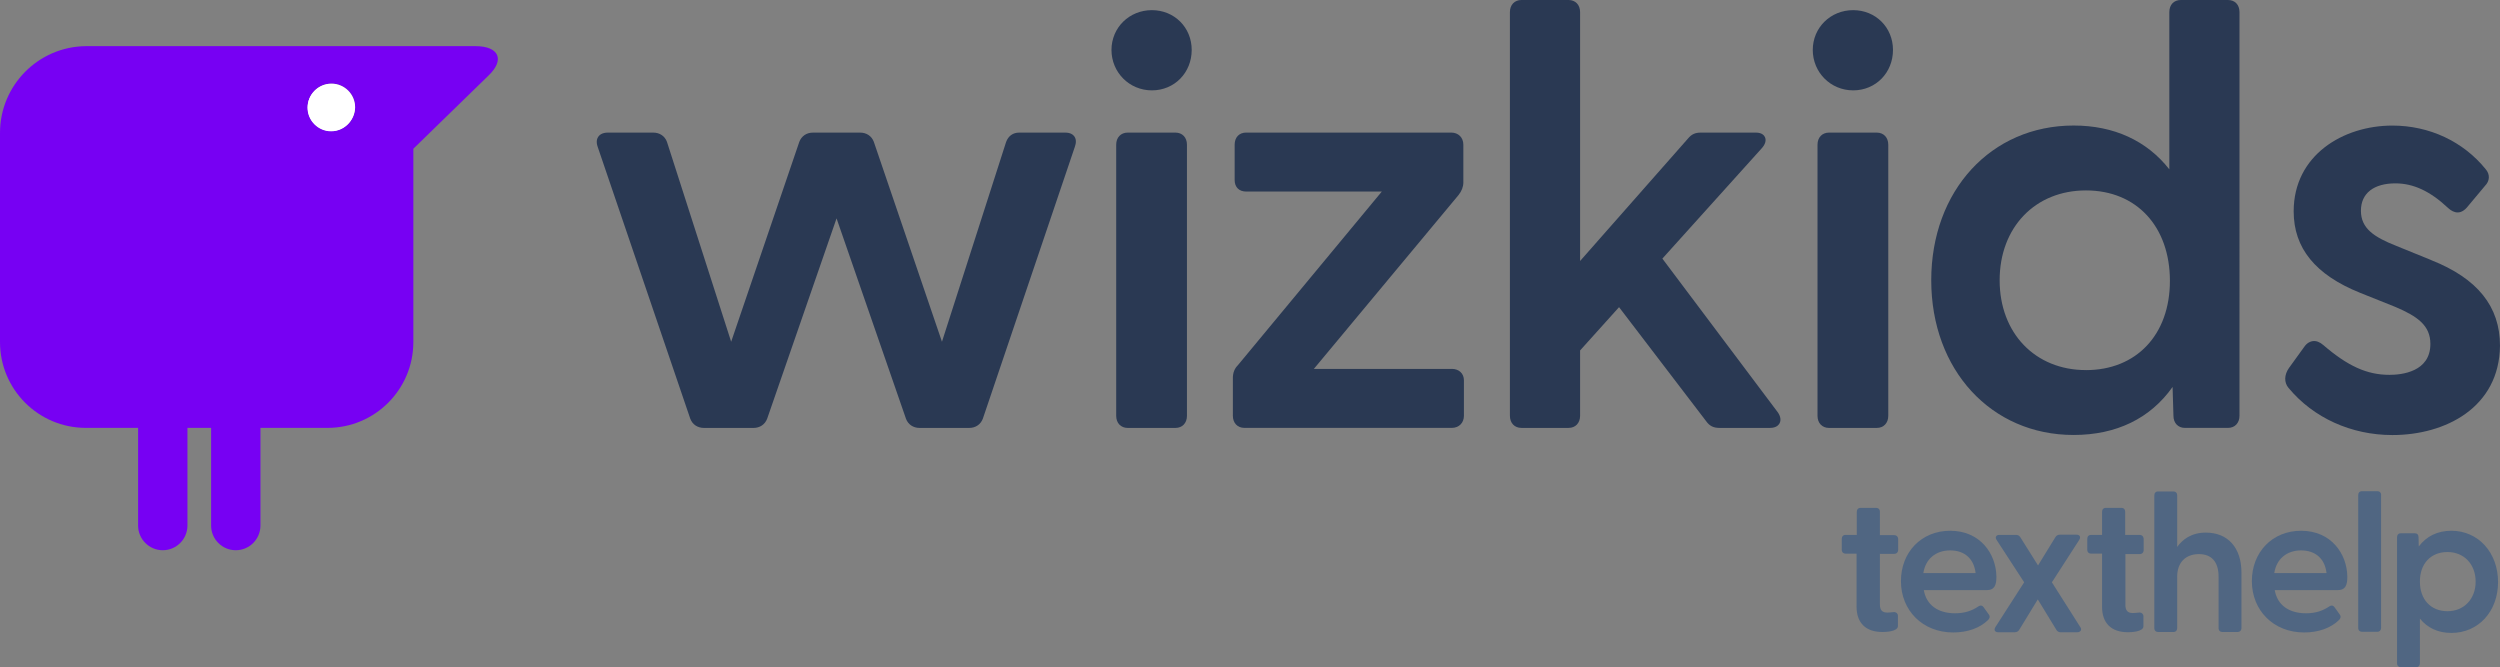<svg id="Layer_1" data-name="Layer 1" xmlns="http://www.w3.org/2000/svg" viewBox="0 0 1081.44 288.59">
  <rect x="0" y="0" width="1081.44" height="288.59" fill="#808080" stroke="none"/>
  <defs>
    <style>
      .cls-1 {
        fill: #fff;
      }

      .cls-2 {
        fill: #2a3953;
      }

      .cls-3 {
        fill: #506682;
      }

      .cls-4 {
        fill: #7700f3;
      }
    </style>
  </defs>
  <g>
    <g>
      <path class="cls-4" d="m205.68,19.96H37.12C16.55,20.18-.01,36.93,0,57.51v90.46c.01,20.5,16.63,37.11,37.12,37.12h22.62v42.25c0,5.89,4.78,10.67,10.67,10.67,5.89,0,10.66-4.78,10.67-10.67v-42.25h10.24v42.25c0,5.89,4.78,10.67,10.67,10.67,5.89,0,10.66-4.78,10.67-10.67v-42.25h29.02c20.5-.01,37.11-16.63,37.12-37.12v-83.63l32.43-31.58c7.25-6.83,4.69-12.8-5.55-12.8Zm-62.3,36.7c-5.66,0-10.24-4.59-10.24-10.24s4.59-10.24,10.24-10.24,10.24,4.59,10.24,10.24h0c-.08,5.62-4.62,10.17-10.24,10.24Z"/>
      <path class="cls-1" d="m143.37,56.66c-5.66,0-10.24-4.59-10.24-10.24s4.59-10.24,10.24-10.24,10.24,4.59,10.24,10.24h0c-.08,5.62-4.62,10.17-10.24,10.24Z"/>
    </g>
    <g>
      <path class="cls-2" d="m460.79,57.36h-19.89c-2.69,0-4.7,1.41-5.68,4.04l-27.75,86.43-29.48-86.49c-.93-2.49-3.15-3.98-5.92-3.98h-20.39c-2.77,0-4.98,1.49-5.93,4.02l-29.47,86.45-27.78-86.49c-.93-2.49-3.14-3.98-5.91-3.98h-19.63c-2.41,0-3.59.96-4.15,1.76-.56.8-1.05,2.22-.25,4.45l40.02,117.52.02.04c.93,2.49,3.15,3.98,5.92,3.98h21.41c2.77,0,4.98-1.49,5.93-4.01l30.01-86.64,30.03,86.67c.93,2.49,3.14,3.98,5.91,3.98h21.42c2.77,0,4.98-1.49,5.93-4.02l39.76-117.49c.69-1.89.63-3.42-.17-4.57-.53-.76-1.65-1.67-3.96-1.67Z"/>
      <path class="cls-2" d="m498.28,4.39c-9.8,0-17.48,7.56-17.48,17.22s7.68,17.48,17.48,17.48,17.22-7.68,17.22-17.48-7.56-17.22-17.22-17.22Z"/>
      <path class="cls-2" d="m508.47,57.36h-20.65c-2.98,0-4.98,2.11-4.98,5.24v117.27c0,3.13,2,5.24,4.98,5.24h20.65c2.98,0,4.98-2.11,4.98-5.24V62.6c0-3.13-2-5.24-4.98-5.24Z"/>
      <path class="cls-2" d="m628.03,159.58h-59.69l62.58-75.2c1.39-1.74,2.09-3.58,2.09-5.47v-16.32c0-3.09-2.15-5.24-5.24-5.24h-88.71c-3.03,0-4.98,2.06-4.98,5.24v15.29c0,3.08,1.91,4.98,4.98,4.98h58.68l-62.23,75.08c-1.48,1.48-2.2,3.31-2.2,5.59v16.32c0,3.13,2,5.24,4.98,5.24h89.73c3.08,0,5.24-2.15,5.24-5.24v-15.3c0-2.98-2.11-4.98-5.24-4.98Z"/>
      <path class="cls-2" d="m719.09,111.88l43.08-47.83c1.45-1.63,1.93-3.34,1.32-4.7-.33-.74-1.28-1.99-3.91-1.99h-23.96c-2.31,0-3.93.76-5.39,2.52l-46.72,53.02V5.24c0-3.13-2-5.24-4.98-5.24h-20.4c-2.98,0-4.98,2.11-4.98,5.24v174.62c0,3.13,2,5.24,4.98,5.24h20.4c2.98,0,4.98-2.11,4.98-5.24v-28.27l16.85-18.72,37.69,49.34c1.47,2.05,3.13,2.89,5.74,2.89h21.92c2.63,0,3.68-1.24,4.08-1.98.69-1.28.47-2.94-.65-4.62l-50.03-66.62Z"/>
      <path class="cls-2" d="m801.64,4.39c-9.8,0-17.48,7.56-17.48,17.22s7.68,17.48,17.48,17.48,17.22-7.68,17.22-17.48-7.56-17.22-17.22-17.22Z"/>
      <path class="cls-2" d="m811.84,57.36h-20.65c-2.98,0-4.98,2.11-4.98,5.24v117.27c0,3.13,2,5.24,4.98,5.24h20.65c2.98,0,4.98-2.11,4.98-5.24V62.6c0-3.13-2-5.24-4.98-5.24Z"/>
      <path class="cls-2" d="m963.77,0h-20.39c-3.03,0-4.98,2.06-4.98,5.24v68.01c-9.76-12.42-23.98-18.95-41.41-18.95-35.68,0-61.58,28.15-61.58,66.93s25.9,66.93,61.58,66.93c18.51,0,33.21-7.16,42.82-20.78l.37,12.48c0,3.13,2,5.24,4.98,5.24h18.61c2.98,0,4.98-2.11,4.98-5.24V5.24c0-3.18-1.96-5.24-4.98-5.24Zm-61.44,160.09c-21.98,0-37.33-15.98-37.33-38.86s15.35-38.86,37.33-38.86,36.32,15.72,36.32,39.12-14.59,38.61-36.32,38.61Z"/>
      <path class="cls-2" d="m1051.75,112.53l-15.05-6.12c-9.76-3.85-15.42-7.59-15.42-15.25s5.71-11.84,14.9-11.84c7.8,0,15.03,3.36,22.77,10.61,1.11.98,4.48,3.98,8.15-.15l7.81-9.34c2.15-2.15,2.28-5,.35-7.24-9.7-12-24.41-18.88-40.36-18.88-21.23,0-42.71,12.74-42.71,37.1,0,15.92,9.38,27.44,28.67,35.22l15.27,6.11c9.62,4.09,15.2,8.03,15.2,16.03,0,12.07-12.38,13.37-17.7,13.37-9.69,0-17.99-3.74-28.64-12.9-1.47-1.29-3.05-1.89-4.53-1.69-.98.12-2.41.64-3.67,2.44l-6.64,9.19c-2.09,2.99-2.15,6.28-.18,8.61,10.75,12.96,27.13,20.39,44.93,20.39,22.97,0,46.26-11.94,46.54-38.64,0-16.97-9.72-29.08-29.69-37Z"/>
    </g>
  </g>
  <path class="cls-1" d="m143.22,56.8c-5.6,0-10.2-4.6-10.2-10.2s4.6-10.2,10.2-10.2,10.2,4.6,10.2,10.2h0c-.1,5.6-4.6,10.2-10.2,10.2Z"/>
  <g id="texthelp-master-logo">
    <path id="Path" class="cls-3" d="m819.4,231.49h-6.2v-10.1c0-1.1-.7-1.7-1.6-1.7h-6.8c-1,0-1.6.7-1.6,1.7v10h-4.9c-1,0-1.6.7-1.6,1.7v4.7c0,1.1.7,1.7,1.6,1.7h4.8v22.9c0,7.1,4,11,11.2,11,1.1,0,6.7-.1,6.7-2.6v-4.4c0-.5-.2-.9-.5-1.2-.4-.3-.9-.5-1.5-.4-.9.1-1.9.2-2.6.2-2.2,0-3.2-1.1-3.2-3.5v-21.9h6.2c1,0,1.7-.7,1.7-1.7v-4.7c0-1-.7-1.7-1.7-1.7Z"/>
    <path id="Shape" class="cls-3" d="m843.6,229.59c-12.4,0-21.3,9.2-21.3,21.8s9.3,22.2,22.6,22.2c6.2,0,11.5-1.9,15-5.3.6-.6,1.2-1.4.4-2.5l-2.3-3.2c-.5-.7-1.3-.8-2-.4-3.2,2.2-6.4,3.1-10.3,3.1-7.4,0-12.4-3.6-13.5-10h27.1c3.6,0,4.3-2.3,4.3-5.8-.1-9.9-7-19.9-20-19.9Zm0,8.5c6.2,0,10.3,3.6,11,9.8h-22.6c.9-6,5.3-9.8,11.6-9.8Z"/>
    <path id="Path-2" data-name="Path" class="cls-3" d="m887.6,251.89l11.8-18.3c.5-.7.4-1.3.3-1.6-.2-.3-.5-.7-1.4-.7h-7.3c-.8,0-1.5.4-1.9,1.1l-7.5,12.2-7.6-12.1c-.4-.7-1-1.1-1.8-1.1h-7.4c-.6,0-1.1.2-1.3.6-.3.4-.2,1,.2,1.6l11.9,18.3-12.4,19.3c-.5.7-.4,1.3-.3,1.6.2.3.5.7,1.4.7h7.3c.8,0,1.5-.4,1.9-1.1l8-13.1,8,13.1c.4.7,1,1.1,1.8,1.1h7.4c.6,0,1.1-.3,1.4-.7.2-.4.2-1-.2-1.5l-12.3-19.4Z"/>
    <path id="Path-3" data-name="Path" class="cls-3" d="m925.5,231.39h-6.2v-10c0-1.1-.7-1.7-1.6-1.7h-6.8c-1,0-1.6.7-1.6,1.7v10h-4.8c-1,0-1.6.7-1.6,1.7v4.7c0,1.1.7,1.7,1.6,1.7h4.8v23c0,7.1,4,11,11.2,11,1.1,0,6.7-.1,6.7-2.6v-4.3c0-.5-.2-.9-.5-1.2-.4-.3-.9-.5-1.5-.4-.9.1-1.9.2-2.6.2-2.2,0-3.2-1.1-3.2-3.5v-22h6.2c1,0,1.7-.7,1.7-1.7v-4.7c0-1.2-.7-1.9-1.8-1.9Z"/>
    <path id="Path-4" data-name="Path" class="cls-3" d="m954.2,230.39c-6.4,0-10.2,3.1-12.4,6.2v-22.3c0-1.1-.7-1.7-1.6-1.7h-6.7c-1,0-1.6.7-1.6,1.7v57.4c0,1.1.7,1.7,1.6,1.7h6.7c1,0,1.6-.7,1.6-1.7v-22.3c0-6,3.6-9.7,9.4-9.7,5.5,0,8.5,3.4,8.5,9.7v22.3c0,1.1.7,1.7,1.6,1.7h6.6c1,0,1.7-.7,1.7-1.7v-24c0-10.7-5.8-17.3-15.4-17.3Z"/>
    <path id="Shape-2" data-name="Shape" class="cls-3" d="m995.4,229.59c-12.4,0-21.3,9.2-21.3,21.8s9.3,22.2,22.6,22.2c6.2,0,11.5-1.9,15-5.3.6-.6,1.2-1.4.4-2.5l-2.3-3.2c-.5-.7-1.3-.8-2-.4-3.2,2.2-6.4,3.1-10.3,3.1-7.4,0-12.4-3.6-13.5-10h27.1c3.6,0,4.3-2.3,4.3-5.8-.1-9.9-7-19.9-20-19.9Zm0,8.5c6.2,0,10.3,3.6,11,9.8h-22.6c.9-6,5.3-9.8,11.6-9.8Z"/>
    <path id="Path-5" data-name="Path" class="cls-3" d="m1028.4,212.49h-6.7c-1,0-1.6.7-1.6,1.7v57.4c0,1.1.7,1.7,1.6,1.7h6.7c1,0,1.6-.7,1.6-1.7v-57.4c.1-1-.6-1.7-1.6-1.7Z"/>
    <path id="Shape-3" data-name="Shape" class="cls-3" d="m1060.4,229.59c-6,0-10.8,2.4-14.1,6.8l-.1-4c0-1.1-.6-1.7-1.6-1.7h-6.1c-1,0-1.6.7-1.6,1.7v54.5c0,1.1.7,1.7,1.6,1.7h6.7c1,0,1.6-.7,1.6-1.7v-19.3c3.2,4,7.8,6.2,13.6,6.2,11.7,0,20.2-9.3,20.2-22s-8.5-22.2-20.2-22.2Zm-1.7,9.2c7.2,0,12.2,5.3,12.2,12.8s-5,12.8-12.2,12.8-11.9-5.1-11.9-12.7c-.1-7.8,4.7-12.9,11.9-12.9Z"/>
  </g>
</svg>